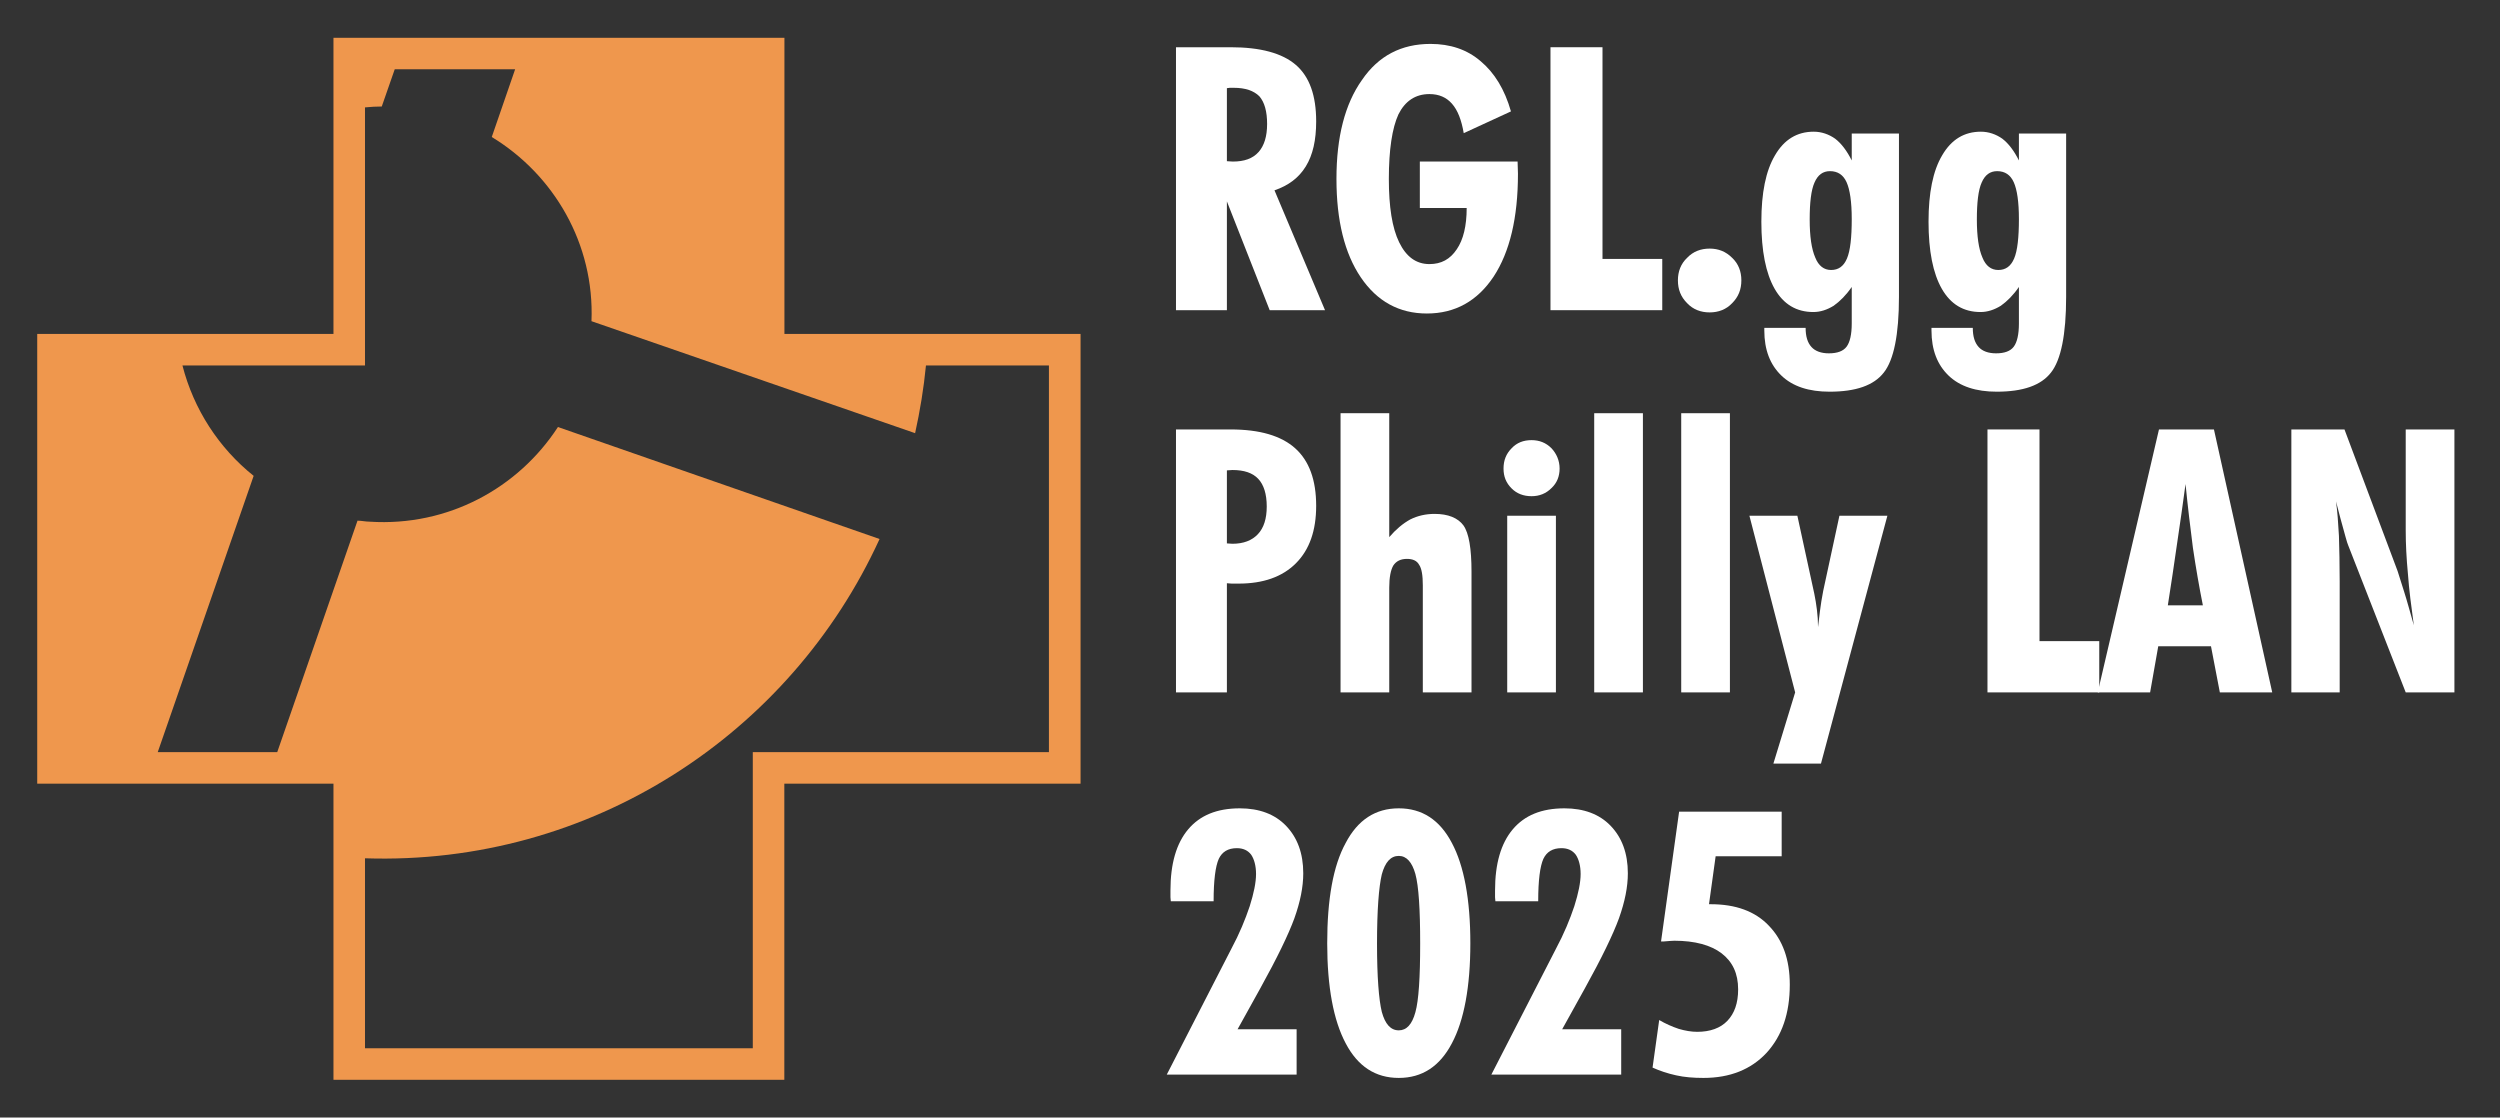 <?xml version="1.0" encoding="UTF-8" standalone="no"?>
<!DOCTYPE svg PUBLIC "-//W3C//DTD SVG 1.1//EN" "http://www.w3.org/Graphics/SVG/1.1/DTD/svg11.dtd">
<svg width="100%" height="100%" viewBox="0 0 2237 1000" version="1.1" xmlns="http://www.w3.org/2000/svg" xmlns:xlink="http://www.w3.org/1999/xlink" xml:space="preserve" xmlns:serif="http://www.serif.com/" style="fill-rule:evenodd;clip-rule:evenodd;stroke-linejoin:round;stroke-miterlimit:2;">
    <rect x="0" y="0" width="2237" height="1000" fill="#333333" stroke="none"/>
    <g id="Artboard1" transform="matrix(0.974,0,0,1,0,0)">
        <rect x="0" y="0" width="2295.99" height="1000" style="fill:none;"/>
        <g transform="matrix(1.027,0,0,1,0,0)">
            <path d="M701.7,298.8L701.7,33.8L298.3,33.8L298.3,298.8L33.3,298.8L33.3,701.2L298.3,701.2L298.3,966.2L701.6,966.2L701.6,701.2L966.6,701.2L966.6,298.8L701.7,298.8ZM938.4,673L673.4,673L673.4,938L326.5,938L326.5,768C528.5,774.7 706.9,657.1 786.8,482.3L499.1,382.1C463.6,436.7 400.8,471.3 330.7,466.8C327.1,466.8 323.4,465.9 319.8,465.9L248,673L141.1,673L226.9,425.8C195.9,401 173.3,366.4 163.2,327L326.5,327L326.5,96.1C331.5,95.6 336.5,95.3 341.5,95.3L353.1,62L460.8,62L439.9,122.6C495.4,156.3 531.9,218.2 529.1,287.4L818.6,387.6C823,367.6 826.3,347.6 828.3,327L938.3,327L938.3,673L938.4,673Z" style="fill:rgb(239,151,77);fill-rule:nonzero;"/>
        </g>
        <g transform="matrix(1.027,0,0,1,48.973,-6)">
            <g transform="matrix(330,0,0,330,985.793,283.556)">
                <path d="M0.194,-0.404C0.195,-0.404 0.208,-0.403 0.21,-0.403C0.241,-0.403 0.264,-0.411 0.28,-0.429C0.295,-0.446 0.303,-0.471 0.303,-0.505C0.303,-0.539 0.296,-0.564 0.282,-0.58C0.267,-0.595 0.244,-0.603 0.213,-0.603C0.208,-0.603 0.204,-0.603 0.202,-0.603C0.199,-0.603 0.197,-0.602 0.194,-0.602L0.194,-0.404ZM0.056,-0L0.056,-0.713L0.204,-0.713C0.285,-0.713 0.344,-0.697 0.381,-0.665C0.418,-0.633 0.436,-0.582 0.436,-0.512C0.436,-0.461 0.427,-0.421 0.408,-0.39C0.389,-0.359 0.361,-0.338 0.323,-0.325L0.46,-0L0.31,-0L0.194,-0.295L0.194,-0L0.056,-0Z" style="fill:white;fill-rule:nonzero;"/>
            </g>
            <g transform="matrix(330,0,0,330,1137.26,283.556)">
                <path d="M0.258,-0.403L0.523,-0.403C0.523,-0.399 0.524,-0.374 0.524,-0.37C0.524,-0.251 0.502,-0.158 0.458,-0.091C0.414,-0.025 0.354,0.009 0.277,0.009C0.202,0.009 0.142,-0.024 0.098,-0.089C0.054,-0.154 0.032,-0.243 0.032,-0.356C0.032,-0.47 0.055,-0.559 0.101,-0.624C0.146,-0.69 0.208,-0.722 0.287,-0.722C0.34,-0.722 0.386,-0.707 0.423,-0.675C0.46,-0.644 0.488,-0.599 0.505,-0.539L0.377,-0.48C0.371,-0.515 0.361,-0.542 0.345,-0.56C0.33,-0.577 0.31,-0.586 0.284,-0.586C0.246,-0.586 0.218,-0.567 0.2,-0.531C0.183,-0.494 0.174,-0.435 0.174,-0.356C0.174,-0.28 0.183,-0.223 0.202,-0.184C0.221,-0.145 0.248,-0.125 0.284,-0.125C0.316,-0.125 0.34,-0.138 0.358,-0.165C0.376,-0.191 0.385,-0.229 0.385,-0.277L0.258,-0.277L0.258,-0.403Z" style="fill:white;fill-rule:nonzero;"/>
            </g>
            <g transform="matrix(330,0,0,330,1320.79,283.556)">
                <path d="M0.056,-0L0.056,-0.713L0.197,-0.713L0.197,-0.139L0.359,-0.139L0.359,-0L0.056,-0Z" style="fill:white;fill-rule:nonzero;"/>
            </g>
            <g transform="matrix(330,0,0,330,1445.34,283.556)">
                <path d="M0.196,-0.081C0.196,-0.056 0.188,-0.036 0.171,-0.019C0.155,-0.002 0.134,0.006 0.11,0.006C0.086,0.006 0.065,-0.002 0.049,-0.019C0.032,-0.036 0.024,-0.056 0.024,-0.081C0.024,-0.105 0.032,-0.126 0.049,-0.142C0.065,-0.159 0.086,-0.167 0.11,-0.167C0.134,-0.167 0.154,-0.159 0.171,-0.142C0.188,-0.126 0.196,-0.105 0.196,-0.081Z" style="fill:white;fill-rule:nonzero;"/>
            </g>
            <g transform="matrix(330,0,0,330,1518.01,283.556)">
                <path d="M0.275,-0.479L0.403,-0.479L0.403,-0.036C0.403,0.066 0.389,0.135 0.362,0.169C0.335,0.204 0.286,0.221 0.215,0.221C0.159,0.221 0.115,0.207 0.084,0.177C0.054,0.148 0.038,0.108 0.038,0.055L0.038,0.048L0.15,0.048C0.15,0.071 0.155,0.088 0.166,0.1C0.176,0.111 0.192,0.117 0.213,0.117C0.236,0.117 0.252,0.111 0.261,0.099C0.27,0.087 0.275,0.066 0.275,0.036L0.275,-0.063C0.26,-0.041 0.243,-0.024 0.226,-0.012C0.208,-0.001 0.19,0.005 0.171,0.005C0.125,0.005 0.09,-0.016 0.066,-0.058C0.042,-0.1 0.03,-0.161 0.03,-0.24C0.03,-0.318 0.042,-0.378 0.067,-0.42C0.092,-0.463 0.127,-0.484 0.172,-0.484C0.193,-0.484 0.213,-0.477 0.23,-0.465C0.247,-0.452 0.262,-0.432 0.275,-0.406L0.275,-0.479ZM0.275,-0.247C0.275,-0.294 0.27,-0.327 0.261,-0.347C0.252,-0.367 0.237,-0.377 0.216,-0.377C0.197,-0.377 0.183,-0.367 0.174,-0.346C0.165,-0.326 0.161,-0.292 0.161,-0.246C0.161,-0.2 0.166,-0.166 0.176,-0.143C0.185,-0.12 0.2,-0.109 0.219,-0.109C0.239,-0.109 0.253,-0.119 0.262,-0.14C0.271,-0.161 0.275,-0.197 0.275,-0.247Z" style="fill:white;fill-rule:nonzero;"/>
            </g>
            <g transform="matrix(330,0,0,330,1667.55,283.556)">
                <path d="M0.275,-0.479L0.403,-0.479L0.403,-0.036C0.403,0.066 0.389,0.135 0.362,0.169C0.335,0.204 0.286,0.221 0.215,0.221C0.159,0.221 0.115,0.207 0.084,0.177C0.054,0.148 0.038,0.108 0.038,0.055L0.038,0.048L0.15,0.048C0.15,0.071 0.155,0.088 0.166,0.1C0.176,0.111 0.192,0.117 0.213,0.117C0.236,0.117 0.252,0.111 0.261,0.099C0.27,0.087 0.275,0.066 0.275,0.036L0.275,-0.063C0.26,-0.041 0.243,-0.024 0.226,-0.012C0.208,-0.001 0.19,0.005 0.171,0.005C0.125,0.005 0.09,-0.016 0.066,-0.058C0.042,-0.1 0.03,-0.161 0.03,-0.24C0.03,-0.318 0.042,-0.378 0.067,-0.42C0.092,-0.463 0.127,-0.484 0.172,-0.484C0.193,-0.484 0.213,-0.477 0.23,-0.465C0.247,-0.452 0.262,-0.432 0.275,-0.406L0.275,-0.479ZM0.275,-0.247C0.275,-0.294 0.27,-0.327 0.261,-0.347C0.252,-0.367 0.237,-0.377 0.216,-0.377C0.197,-0.377 0.183,-0.367 0.174,-0.346C0.165,-0.326 0.161,-0.292 0.161,-0.246C0.161,-0.2 0.166,-0.166 0.176,-0.143C0.185,-0.12 0.2,-0.109 0.219,-0.109C0.239,-0.109 0.253,-0.119 0.262,-0.14C0.271,-0.161 0.275,-0.197 0.275,-0.247Z" style="fill:white;fill-rule:nonzero;"/>
            </g>
            <g transform="matrix(330,0,0,330,985.793,625.556)">
                <path d="M0.194,-0.404C0.195,-0.404 0.207,-0.403 0.209,-0.403C0.239,-0.403 0.262,-0.412 0.278,-0.429C0.294,-0.446 0.302,-0.471 0.302,-0.504C0.302,-0.538 0.294,-0.563 0.279,-0.579C0.264,-0.595 0.241,-0.603 0.209,-0.603C0.207,-0.603 0.195,-0.602 0.194,-0.602L0.194,-0.404ZM0.056,-0L0.056,-0.713L0.204,-0.713C0.283,-0.713 0.341,-0.696 0.379,-0.662C0.417,-0.628 0.436,-0.576 0.436,-0.506C0.436,-0.439 0.418,-0.387 0.381,-0.35C0.344,-0.313 0.292,-0.295 0.226,-0.295C0.218,-0.295 0.211,-0.295 0.207,-0.295C0.202,-0.295 0.198,-0.296 0.194,-0.296L0.194,-0L0.056,-0Z" style="fill:white;fill-rule:nonzero;"/>
            </g>
            <g transform="matrix(330,0,0,330,1135.97,625.556)">
                <path d="M0.27,-0L0.27,-0.29C0.27,-0.317 0.267,-0.336 0.26,-0.346C0.254,-0.357 0.243,-0.362 0.227,-0.362C0.21,-0.362 0.198,-0.356 0.19,-0.344C0.183,-0.332 0.179,-0.312 0.179,-0.284L0.179,-0L0.047,-0L0.047,-0.757L0.179,-0.757L0.179,-0.421C0.197,-0.442 0.216,-0.458 0.236,-0.469C0.256,-0.479 0.278,-0.484 0.302,-0.484C0.339,-0.484 0.365,-0.473 0.38,-0.453C0.395,-0.432 0.402,-0.39 0.402,-0.327L0.402,-0L0.27,-0Z" style="fill:white;fill-rule:nonzero;"/>
            </g>
            <g transform="matrix(330,0,0,330,1283.41,625.556)">
                <path d="M0.042,-0.607C0.042,-0.629 0.049,-0.647 0.064,-0.662C0.078,-0.677 0.096,-0.684 0.118,-0.684C0.139,-0.684 0.157,-0.677 0.172,-0.662C0.186,-0.647 0.194,-0.628 0.194,-0.607C0.194,-0.586 0.187,-0.568 0.172,-0.554C0.157,-0.539 0.139,-0.532 0.118,-0.532C0.096,-0.532 0.078,-0.539 0.064,-0.553C0.049,-0.568 0.042,-0.585 0.042,-0.607ZM0.052,-0L0.052,-0.479L0.184,-0.479L0.184,-0L0.052,-0Z" style="fill:white;fill-rule:nonzero;"/>
            </g>
            <g transform="matrix(330,0,0,330,1361.23,625.556)">
                <rect x="0.052" y="-0.757" width="0.132" height="0.757" style="fill:white;fill-rule:nonzero;"/>
            </g>
            <g transform="matrix(330,0,0,330,1439.06,625.556)">
                <rect x="0.052" y="-0.757" width="0.132" height="0.757" style="fill:white;fill-rule:nonzero;"/>
            </g>
            <g transform="matrix(330,0,0,330,1516.89,625.556)">
                <path d="M0.066,0.193L0.125,-0L0.001,-0.479L0.131,-0.479L0.177,-0.267C0.18,-0.253 0.182,-0.239 0.184,-0.224C0.186,-0.208 0.187,-0.193 0.187,-0.177C0.191,-0.212 0.194,-0.235 0.196,-0.247C0.198,-0.259 0.2,-0.268 0.201,-0.275L0.245,-0.479L0.375,-0.479L0.195,0.193L0.066,0.193Z" style="fill:white;fill-rule:nonzero;"/>
            </g>
            <g transform="matrix(330,0,0,330,1711.7,625.556)">
                <path d="M0.056,-0L0.056,-0.713L0.197,-0.713L0.197,-0.139L0.359,-0.139L0.359,-0L0.056,-0Z" style="fill:white;fill-rule:nonzero;"/>
            </g>
            <g transform="matrix(330,0,0,330,1830.13,625.556)">
                <path d="M0.186,-0.236L0.281,-0.236C0.271,-0.286 0.262,-0.338 0.254,-0.392C0.247,-0.447 0.24,-0.504 0.234,-0.565C0.227,-0.512 0.219,-0.457 0.211,-0.403C0.203,-0.348 0.195,-0.292 0.186,-0.236ZM-0.004,-0L0.162,-0.713L0.311,-0.713L0.469,-0L0.327,-0L0.303,-0.125L0.16,-0.125L0.138,-0L-0.004,-0Z" style="fill:white;fill-rule:nonzero;"/>
            </g>
            <g transform="matrix(330,0,0,330,1983.53,625.556)">
                <path d="M0.056,-0L0.056,-0.713L0.2,-0.713L0.344,-0.329C0.348,-0.317 0.354,-0.298 0.362,-0.272C0.37,-0.247 0.378,-0.217 0.388,-0.182C0.381,-0.233 0.375,-0.279 0.372,-0.321C0.368,-0.363 0.366,-0.403 0.366,-0.439L0.366,-0.713L0.498,-0.713L0.498,-0L0.366,-0L0.21,-0.399C0.207,-0.405 0.201,-0.429 0.189,-0.472C0.184,-0.491 0.18,-0.507 0.177,-0.518C0.181,-0.49 0.183,-0.459 0.185,-0.424C0.186,-0.389 0.187,-0.348 0.187,-0.3L0.187,-0L0.056,-0Z" style="fill:white;fill-rule:nonzero;"/>
            </g>
            <g transform="matrix(330,0,0,330,985.793,967.556)">
                <path d="M0.031,-0L0.206,-0.341C0.228,-0.382 0.244,-0.421 0.256,-0.457C0.267,-0.492 0.273,-0.521 0.273,-0.544C0.273,-0.566 0.268,-0.584 0.26,-0.596C0.251,-0.608 0.238,-0.614 0.221,-0.614C0.197,-0.614 0.181,-0.604 0.172,-0.585C0.163,-0.565 0.158,-0.527 0.158,-0.47L0.042,-0.47C0.042,-0.473 0.041,-0.477 0.041,-0.481C0.041,-0.485 0.041,-0.491 0.041,-0.499C0.041,-0.572 0.057,-0.627 0.089,-0.665C0.121,-0.703 0.167,-0.722 0.229,-0.722C0.282,-0.722 0.324,-0.706 0.354,-0.675C0.385,-0.643 0.401,-0.6 0.401,-0.546C0.401,-0.509 0.393,-0.469 0.377,-0.424C0.361,-0.38 0.33,-0.316 0.284,-0.233L0.223,-0.123L0.383,-0.123L0.383,-0L0.031,-0Z" style="fill:white;fill-rule:nonzero;"/>
            </g>
            <g transform="matrix(330,0,0,330,1130.97,967.556)">
                <path d="M0.161,-0.355C0.161,-0.264 0.166,-0.203 0.174,-0.17C0.183,-0.137 0.198,-0.12 0.22,-0.12C0.241,-0.12 0.256,-0.136 0.265,-0.169C0.274,-0.201 0.278,-0.264 0.278,-0.355C0.278,-0.448 0.274,-0.511 0.265,-0.544C0.256,-0.576 0.241,-0.593 0.22,-0.593C0.198,-0.593 0.183,-0.576 0.174,-0.543C0.166,-0.509 0.161,-0.447 0.161,-0.355ZM0.414,-0.356C0.414,-0.238 0.397,-0.147 0.364,-0.085C0.331,-0.022 0.283,0.009 0.22,0.009C0.157,0.009 0.109,-0.022 0.076,-0.085C0.043,-0.147 0.026,-0.238 0.026,-0.356C0.026,-0.475 0.042,-0.566 0.076,-0.628C0.109,-0.691 0.157,-0.722 0.22,-0.722C0.283,-0.722 0.331,-0.691 0.364,-0.628C0.397,-0.566 0.414,-0.475 0.414,-0.356Z" style="fill:white;fill-rule:nonzero;"/>
            </g>
            <g transform="matrix(330,0,0,330,1276.15,967.556)">
                <path d="M0.031,-0L0.206,-0.341C0.228,-0.382 0.244,-0.421 0.256,-0.457C0.267,-0.492 0.273,-0.521 0.273,-0.544C0.273,-0.566 0.268,-0.584 0.26,-0.596C0.251,-0.608 0.238,-0.614 0.221,-0.614C0.197,-0.614 0.181,-0.604 0.172,-0.585C0.163,-0.565 0.158,-0.527 0.158,-0.47L0.042,-0.47C0.042,-0.473 0.041,-0.477 0.041,-0.481C0.041,-0.485 0.041,-0.491 0.041,-0.499C0.041,-0.572 0.057,-0.627 0.089,-0.665C0.121,-0.703 0.167,-0.722 0.229,-0.722C0.282,-0.722 0.324,-0.706 0.354,-0.675C0.385,-0.643 0.401,-0.6 0.401,-0.546C0.401,-0.509 0.393,-0.469 0.377,-0.424C0.361,-0.38 0.33,-0.316 0.284,-0.233L0.223,-0.123L0.383,-0.123L0.383,-0L0.031,-0Z" style="fill:white;fill-rule:nonzero;"/>
            </g>
            <g transform="matrix(330,0,0,330,1421.34,967.556)">
                <path d="M0.028,-0.019L0.046,-0.148C0.063,-0.138 0.081,-0.13 0.099,-0.124C0.116,-0.119 0.133,-0.116 0.149,-0.116C0.184,-0.116 0.212,-0.126 0.231,-0.146C0.25,-0.166 0.26,-0.194 0.26,-0.231C0.26,-0.274 0.245,-0.306 0.215,-0.329C0.186,-0.351 0.143,-0.363 0.087,-0.363C0.081,-0.363 0.071,-0.362 0.058,-0.361C0.055,-0.361 0.053,-0.361 0.051,-0.361L0.1,-0.713L0.378,-0.713L0.378,-0.592L0.199,-0.592L0.181,-0.462L0.186,-0.462C0.253,-0.462 0.306,-0.443 0.343,-0.404C0.381,-0.365 0.4,-0.312 0.4,-0.244C0.4,-0.166 0.379,-0.105 0.337,-0.059C0.295,-0.014 0.238,0.009 0.166,0.009C0.139,0.009 0.114,0.007 0.092,0.002C0.069,-0.003 0.048,-0.01 0.028,-0.019Z" style="fill:white;fill-rule:nonzero;"/>
            </g>
        </g>
    </g>
</svg>
